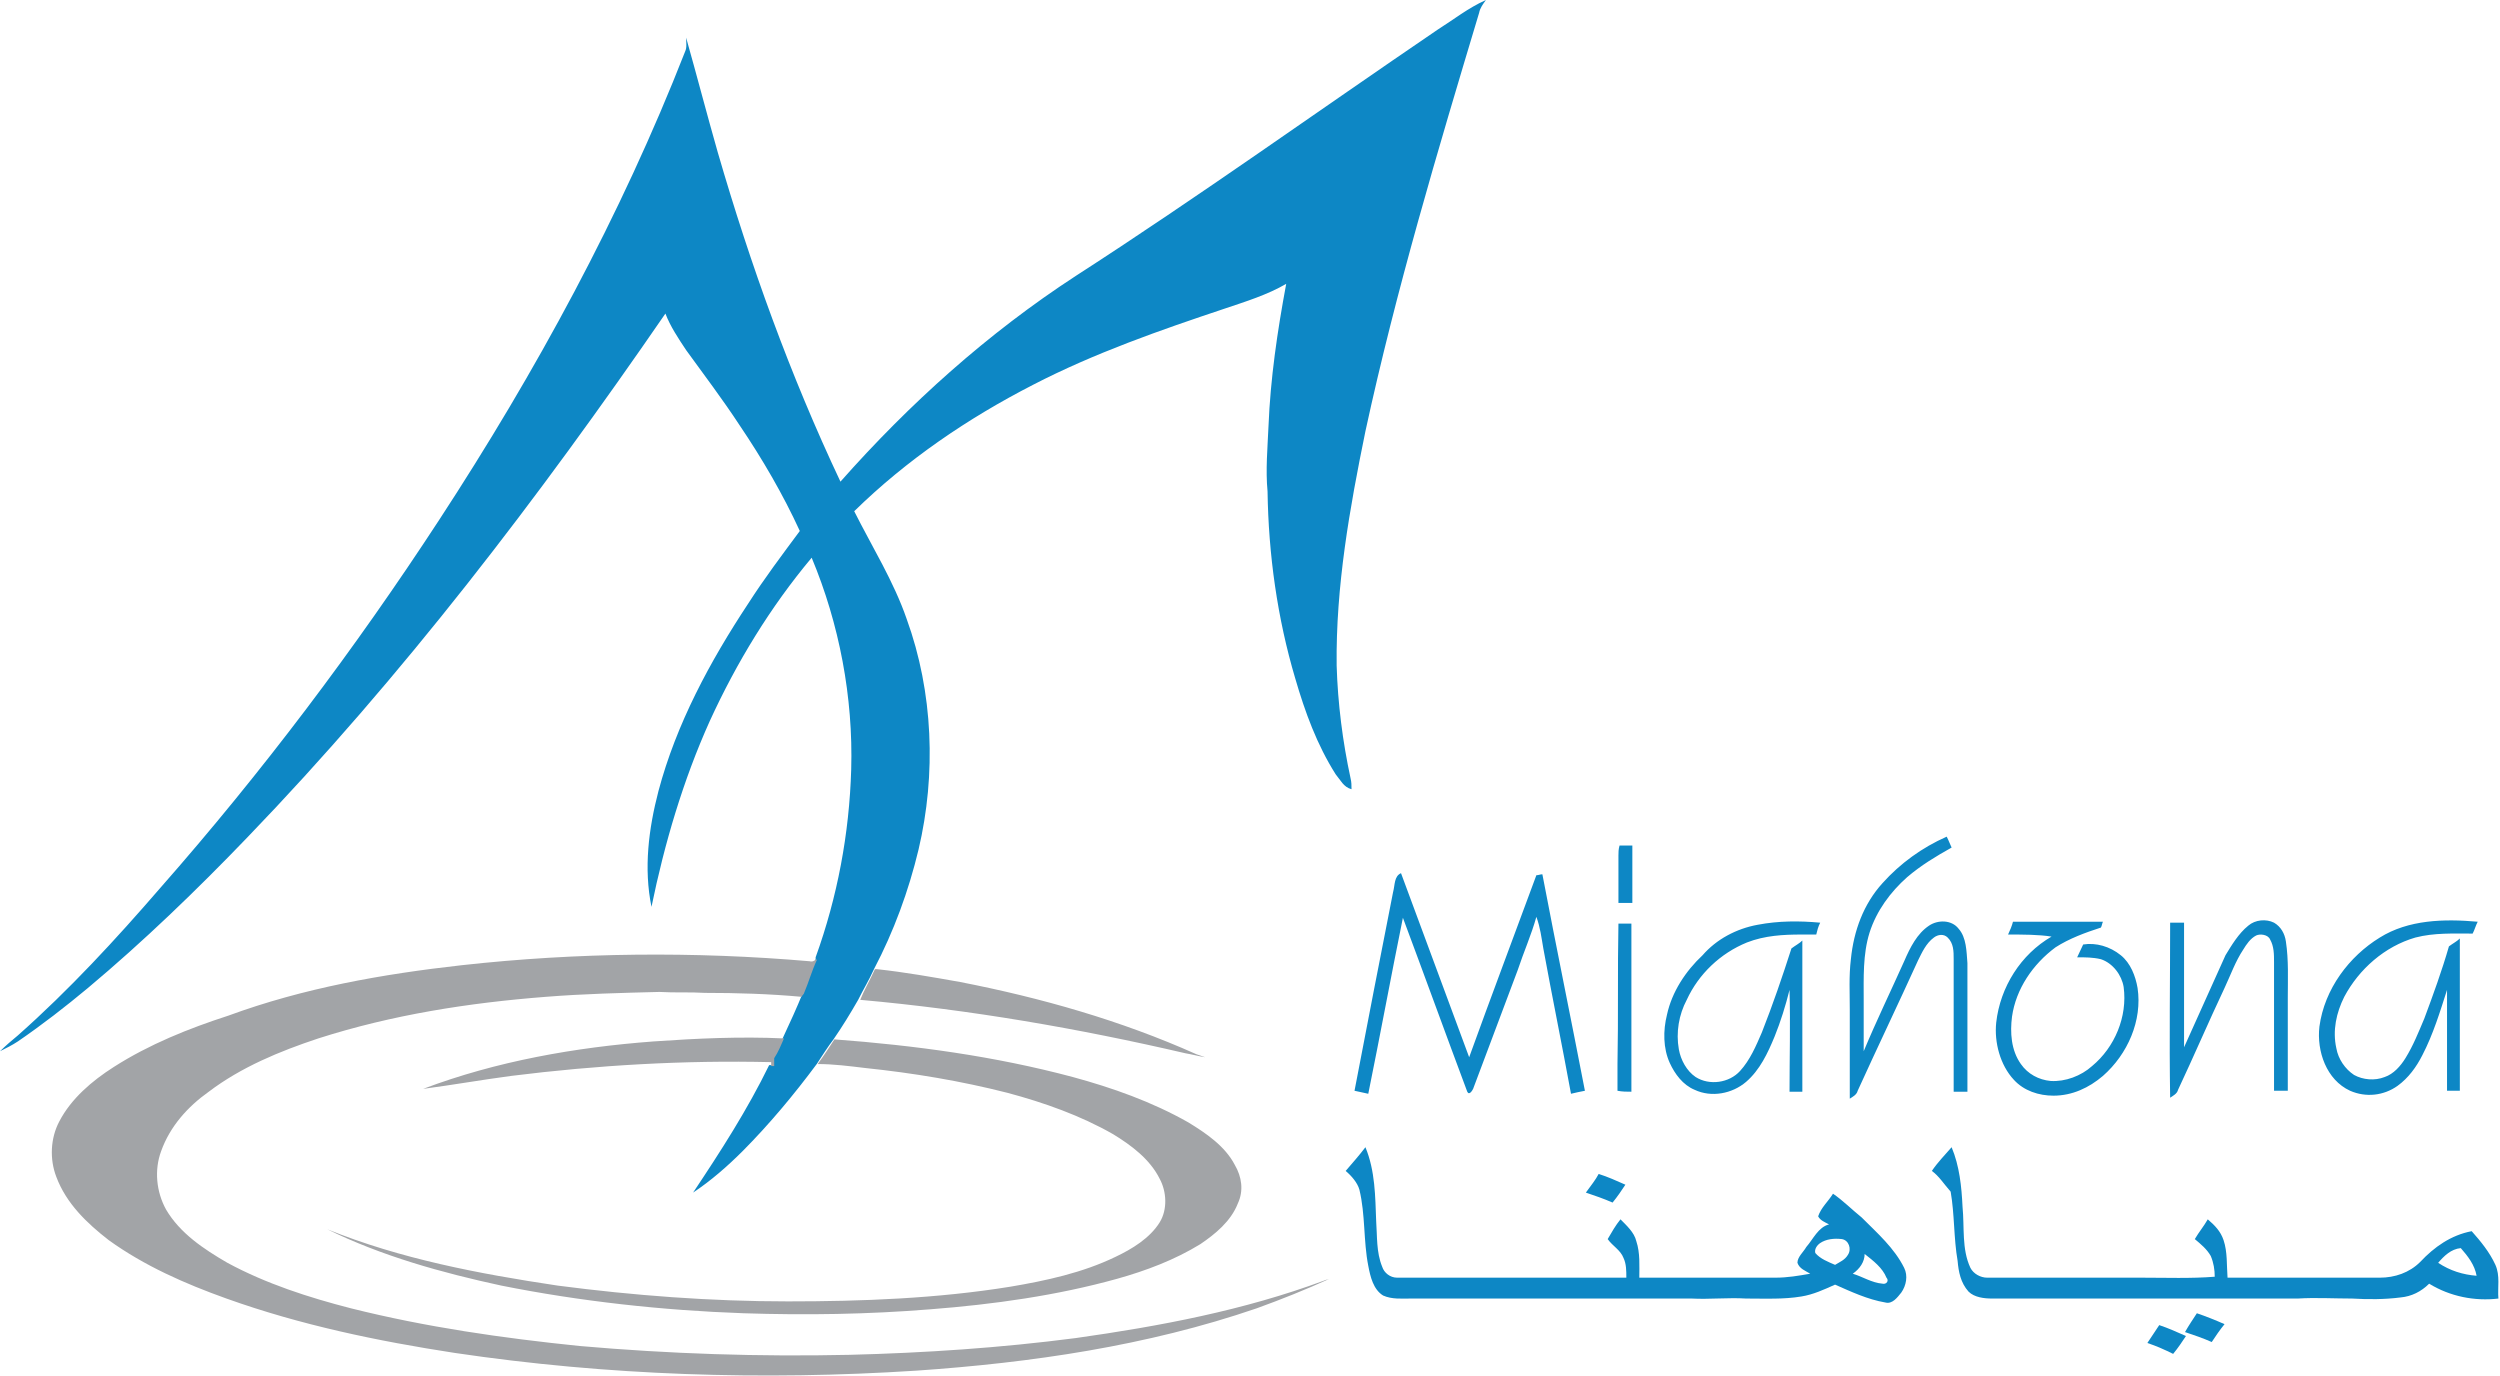 <svg version="1.2" xmlns="http://www.w3.org/2000/svg" viewBox="0 0 1581 870" width="1581" height="870">
	<title>miahona-logo-color-svg</title>
	<style>
		.s0 { fill: #0d87c5 } 
		.s1 { fill: #a2a4a7 } 
	</style>
	<path id="Layer" fill-rule="evenodd" class="s0" d="m909.1 18.8c10-6.3 19.4-13.8 30.6-18.8-1.8 2.5-3.7 5-4.3 8.1-26.3 87.6-52.5 175.1-71.9 264.6-10 48.8-18.8 98.2-18.2 148.2 0.7 23.8 3.8 48.2 8.8 71.3 0.6 2.5 0.6 4.4 0.6 6.9-5-1.3-6.9-5.7-10-9.4-11.9-18.8-19.4-39.4-25.6-60.7-11.3-38.1-16.9-78.1-17.5-118.2-1.3-13.7 0-27.5 0.6-41.3 1.2-30 5.6-60 11.2-90-11.8 6.9-25.6 11.2-38.7 15.6-41.3 13.8-82.6 28.2-121.3 48.2-41.3 21.2-80 47.5-113.2 80 11.3 22.5 25 44.4 33.2 68.2 16.8 46.3 18.7 98.2 7.5 145.7-6.3 26.3-15.7 51.9-28.2 75.7-3.1 6.9-6.9 13.1-10 19.4-5 8.7-10 16.9-15.6 25-3.8 5-6.9 10-10.6 15.6-14.4 19.4-30.1 38.2-46.9 55.1-9.4 9.4-20 18.7-31.3 26.2 17.5-26.2 34.4-52.5 48.1-80.6 0.7 0 1.9 0 2.5 0 0-1.3 0-3.8 0-5 2.5-3.8 4.4-8.2 6.3-12.5 4.4-9.4 8.7-18.8 12.5-28.2 3.1-6.9 5-14.4 8.1-21.3v-1.2c13.8-38.2 21.3-78.2 22.5-118.8 1.3-45.7-7.5-92-25-133.9-26.2 31.3-47.5 66.3-64.4 103.2-16.9 37.5-28.7 77.6-36.9 117.6-5-24.4-1.8-49.4 4.4-73.2 11.3-42.5 32.5-81.9 56.9-118.8 10-15.6 21.3-30.6 32.5-45.7-10.6-23.1-23.7-45.6-38.1-66.9-10.6-16.2-22.5-31.9-33.8-47.5-5-7.5-10-15-13.1-23.1-80 116.3-166.3 229.5-264.5 331.4-31.9 33.2-65.6 65.7-100.7 95.1-14.3 11.9-28.7 23.1-44.3 33.8-3.8 2.5-7.5 4.3-11.3 6.2 3.8-3.7 7.5-6.9 11.3-10 32.5-28.8 61.9-60.7 90-93.2 64.4-73.2 123.2-151.3 176.3-232.6 61.3-93.8 115.1-192.7 155.7-296.5 1.2-2.5 0.6-5.6 0.6-8.7 6.9 24.4 13.2 48.7 20 72.5 20.7 71.3 45.7 140.7 77.6 208.3 43.7-49.4 93.1-93.8 148.8-130.1 77.5-50 152.5-103.8 228.8-155.7zm281.4 539.7c11.2-12.5 25-22.5 40.6-29.4 1.3 2.5 1.9 4.4 3.1 6.9-10 5.6-19.3 11.2-28.1 18.7-10.6 9.4-19.4 21.3-23.8 35.1-4.3 13.7-3.7 28.7-3.7 43.1q0 16 0 31.9c8.1-19.4 16.9-37.5 25.6-56.9 3.8-8.8 8.2-17.5 15.7-22.5 5.6-3.8 14.3-3.8 18.7 1.9 5 5.6 5 14.3 5.6 21.8 0 26.9 0 54.5 0 81.3-3.1 0-5.6 0-8.7 0 0-28.1 0-55.6 0-83.8 0-5 0-10-3.8-13.7-2.5-2.5-6.2-1.9-8.7 0-5 3.7-7.5 9.4-10 14.4-12.5 27.5-25.7 55-38.2 82.5-0.6 2.5-3.1 3.8-5 5q0-28.1 0-56.3c0-10.6-0.6-21.2 0.7-31.9 1.8-18.1 8.1-35 20-48.1zm-167-17.5c0-1.9 0-3.8 0.7-6.3 2.5 0 5.6 0 8.1 0 0 11.9 0 24.4 0 36.3-3.1 0-5.6 0-8.8 0q0-15 0-30zm-142.5 23.1c1.2-4.4 0.6-10 5-11.9q21.5 58.2 43.1 116.4c13.8-38.2 28.2-76.3 42.5-115.1 1.3 0 2.5-0.6 3.8-0.6 8.7 45.6 18.1 91.3 26.9 136.9-3.2 0.6-6.3 1.3-8.8 1.9-5.6-30.6-11.9-61.3-17.5-91.9-1.2-6.9-1.9-13.2-4.4-20-3.1 11.2-8.1 22.5-11.8 33.7q-14.1 37.5-28.2 75.1c-0.6 1.2-2.5 4.3-3.7 1.8-13.8-36.9-26.9-73.1-40.7-110-7.5 36.9-14.4 74.4-21.9 111.3-3.1-0.6-5.6-1.3-8.7-1.9q12.2-63.8 24.4-125.7zm230.7 20.7c13.1-2.5 26.3-2.5 39.4-1.3-1.3 2.5-1.9 5-2.5 7.5q-4.7 0-9.4 0c-11.3 0-23.1 0.6-34.4 5-16.9 6.9-30.6 20-38.1 36.3-5 9.4-6.9 20.6-5 31.3 1.2 6.8 5 13.7 10.6 17.5 8.8 5.6 21.3 3.7 28.1-3.8 6.3-6.9 10-15.6 13.8-24.4 6.9-17.5 13.1-35.6 18.7-53.1 2.5-1.9 5.1-3.2 6.9-5q0 47.8 0 95.6c-2.5 0-5.6 0-8.1 0 0-21.2 0.6-43.1 0-64.4-2.5 10-5.6 20-9.4 29.4-4.4 10.7-9.4 21.3-18.1 28.8-8.8 7.5-21.9 10-32.5 5-7.5-3.1-12.5-10-15.7-16.9-4.3-9.4-4.3-20.6-1.8-30.6 3.1-14.4 11.8-27.6 22.5-37.6 8.7-10 21.2-16.8 35-19.3zm158.2 6.2c1.2-2.5 2.5-5.6 3.1-8.1 18.8 0 38.1 0 56.9 0-0.6 1.2-0.6 2.5-1.3 3.7-9.9 3.2-20 6.9-28.7 12.5-14.4 10.7-25 26.3-27.5 43.8-1.3 10-0.6 21.3 5.6 30 4.4 6.3 11.3 10 18.8 10.7 9.3 0.6 19.3-3.2 26.2-9.4 14.4-11.9 22.5-31.3 20-50-1.2-7.5-6.8-15.1-14.4-17.6-5-1.2-9.9-1.2-15-1.2 1.3-2.5 2.5-5.6 3.8-8.1 8.1-1.3 16.9 1.2 23.8 6.8 6.2 5 9.3 13.2 10.6 20.7 3.1 20.6-6.3 41.9-21.9 55.6-8.8 7.5-19.4 12.5-31.3 12.5-9.3 0-18.7-3.1-25-10-8.7-9.3-12.5-23.7-11.2-36.2 2.5-22.5 15.6-43.2 35-54.4-8.1-1.3-18.1-1.3-27.5-1.3zm151.9-5.6c4.4-3.8 11.3-4.4 16.3-1.9 4.3 2.5 6.8 6.9 7.5 11.9 1.8 11.9 1.2 23.8 1.2 35.6v58.8c-3.1 0-5.6 0-8.7 0 0-26.9 0-54.4 0-81.3 0-5 0-10-2.5-14.4-1.3-3.1-6.3-3.7-8.8-2.5-3.7 1.9-6.2 5.7-8.1 8.8-5 7.5-8.1 16.3-11.9 24.4-10 21.2-19.4 43.1-29.4 64.4-0.6 2.5-3.1 3.7-5 5-0.6-36.9 0-73.8 0-110.7h8.8q0 39.4 0 78.8 13.1-29.1 26.2-58.2c3.8-6.2 8.2-13.7 14.4-18.7zm83.2 7.5c18.1-11.3 40.6-11.9 61.9-10-1.3 2.5-1.9 5-3.2 7.5-11.8 0-24.3-0.6-36.2 2.5-19.4 5.6-35.7 20-45 37.5-5 10-7.5 21.3-5 32.5 1.2 6.9 5.6 13.2 11.2 16.9 5.6 3.1 13.1 3.8 19.4 1.3 5.6-1.9 10-6.9 13.1-11.9 5-8.1 8.2-16.3 11.9-25 5.6-15 11.3-30.7 15.6-45.7 2.5-1.9 5-3.1 6.9-5 0 31.9 0 63.8 0 96.3-2.5 0-5.6 0-8.1 0q0-31.9 0-63.8c-4.4 13.8-8.8 28.2-15.6 41.3-3.8 7.5-8.8 14.4-15.7 19.4-8.7 6.2-20 7.5-30 3.1-15-6.9-21.2-25-19.4-40.6 3.2-23.8 18.8-44.4 38.2-56.3zm-481.5-8.8c3.2 0 5.7 0 8.2 0v106.3c-3.2 0-5.7 0-8.8-0.6q0-8.4 0-16.9c0.6-30 0-59.4 0.6-88.8zm-172.5 156.4c4.3-5 8.7-10 12.5-15 6.2 15 6.2 31.2 6.8 46.9 0.7 9.4 0 19.4 3.8 28.7 1.2 3.8 5 6.9 9.4 6.9 48.1 0 96.9 0 145 0 0-4.4 0-8.7-1.8-12.5-1.9-5-6.9-7.5-10-11.9 2.5-4.3 5-8.7 8.1-12.5 3.7 3.8 8.7 8.2 10 13.8 2.5 7.5 1.9 15.6 1.9 23.1q43.1 0 86.2 0c7.5 0 14.4-1.2 21.9-2.5-3.1-1.9-6.8-3.1-8.1-6.9 0-3.7 3.8-6.8 5.6-10 4.4-5 7.5-12.5 14.4-14.3-2.5-1.3-5.6-2.5-6.9-5.1 1.9-5.6 6.3-9.3 9.4-14.3 6.3 4.3 11.9 10 18.1 15 10 10 20.7 19.4 26.9 31.9 2.5 5 1.3 11.2-1.8 15.6-2.5 3.1-5.7 7.5-10.1 6.3-11.2-1.9-21.8-6.9-31.8-11.3-6.9 3.1-13.8 6.3-21.3 7.5-11.3 1.9-23.1 1.3-35 1.3-11.3-0.7-23.1 0.6-34.4 0-13.8 0-33.1 0-46.9 0q-5.6 0-11.3 0-12.1 0-24.3 0c-18.2 0-36.9 0-55.1 0-8.1 0-16.8 0-25 0q-7.5 0-15 0c-5.6 0-11.9 0.6-17.5-1.9-6.2-3.8-8.1-11.9-9.4-18.8-3.1-15.6-1.8-32.5-5.6-48.1-1.2-4.4-5-8.8-8.7-11.9zm300.1 45.6c-1.9 1.3-3.8 3.8-3.1 6.3 3.1 3.7 8.1 5.6 12.5 7.5 3.1-1.9 6.2-3.1 8.1-6.3 2.5-3.7 0.6-9.3-3.8-10-5-0.6-10 0-13.7 2.5zm28.1 6.9c0 5-3.1 9.4-7.5 12.5 6.3 1.9 11.9 5.7 18.8 6.3 2.5 0.6 4.3-1.9 2.5-3.8-2.5-6.2-8.2-10.6-13.8-15zm42.5-52.5c3.8-5.6 8.2-10 12.5-15 5 11.9 6.3 25 6.9 37.5 1.3 13.1-0.6 26.9 5 38.8 1.9 3.7 6.3 6.2 10.6 6.2q48.8 0 97.6 0c15.6 0 31.2 0.6 46.3-0.6 0-4.4-0.7-8.8-2.5-13.1-2.5-4.4-6.3-7.5-10.1-10.7 2.5-4.3 5.7-8.1 8.2-12.5 4.4 3.8 8.1 7.5 10 13.2 2.5 7.5 1.9 15.6 2.5 23.7 13.1 0 26.2 0 40 0q28.1 0 56.3 0c9.4 0 18.7-3.1 25.6-10 8.8-9.4 19.4-16.9 32.5-19.4 5.6 6.3 11.3 13.2 15 21.3 3.1 6.9 1.3 14.4 1.9 21.3-15 1.8-30.6-1.3-43.8-9.4-5 5-11.2 8.1-18.1 8.7-10 1.3-20.6 1.3-30.6 0.7-11.3 0-23.2-0.7-34.4 0q-36.6 0-73.2 0c-30.6 0-61.2 0-91.3 0-9.3 0-19.4 0-28.7 0-5 0-11.3-0.7-15-4.4-5-5.6-6.3-12.5-6.9-19.4-2.5-14.4-1.9-29.4-4.4-43.8-4.4-5-7.5-10-11.9-13.1zm320.2 58.1c7.5 5 15.6 7.5 24.3 8.2-1.2-6.9-5.6-12.5-10-17.5-6.2 0.6-10.6 5-14.3 9.3zm-530.9-56.2c5.7 1.8 11.3 4.3 16.9 6.8-2.5 3.8-5 7.5-8.1 11.3-5.7-2.5-11.3-4.4-16.9-6.3 3.1-4.3 6.2-8.1 8.1-11.8zm378.3 88.1c5.6 1.9 11.9 4.4 17.5 6.9-3.1 3.8-5.6 7.5-8.1 11.3-5.6-2.5-11.3-4.4-16.9-6.3 2.5-4.4 5-8.1 7.5-11.9zm-31.3 18.8q3.8-5.6 7.5-11.3c5.7 1.9 11.3 4.4 16.9 6.9-2.5 3.8-5 7.5-8.1 11.3-5-2.5-10.6-5-16.3-6.9z"/>
	<path id="Layer" fill-rule="evenodd" class="s1" d="m292 610.4c73.1-8.1 146.9-8.8 220.1-2.5 1.9 0.6 3.1-0.6 4.4-1.3 0 0 0 0 0 0.7-3.2 6.9-5 13.7-8.2 21.2-0.6 0.7-1.2 1.3-1.2 1.9-20.7-1.9-41.3-2.5-61.3-2.5-9.4-0.6-18.8 0-28.8-0.6-23.7 0.6-48.1 1.2-71.9 3.1-48.7 3.8-96.9 11.3-143.8 26.3-24.4 8.1-48.7 18.1-69.4 33.8-13.1 9.3-24.4 21.8-30 37.5-4.4 11.9-3.1 25.6 3.1 36.9 8.8 15 23.8 25 38.8 33.7 24.4 13.2 51.3 21.9 78.2 28.8 47.5 11.9 95.6 18.8 144.4 23.8q85.3 7.5 170.7 5.6c47.5-1.2 95.7-4.4 143.2-10.6 53.1-7.5 106.3-17.5 156.9-36.3 1.1-0.6 2.3-0.6 3.4-1.1-14.9 6.8-30.4 13-45.9 18.6-69.4 23.8-142.6 34.4-215.1 39.4-97.5 6.3-195.7 3.1-292-11.2-48.8-7.5-97.5-17.6-144.4-34.4-26.3-9.4-51.9-20.7-74.4-36.9-13.8-10.7-26.9-23.2-33.2-40.1-4.3-11.2-3.7-24.4 1.9-35 7.5-14.4 20.6-25.6 34.4-34.4 22.5-14.4 47.5-24.4 72.5-32.5 47.6-17.5 97.6-26.3 147.6-31.9zm548.6 198.4q0.2-0.1 0.4-0.1-0.2 0-0.4 0.1zm-287.3-195.9h1.3c17.5 1.9 35 5 52.5 8.1 51.3 10 101.9 24.4 149.5 45.7q2.8 0.9 5.6 1.9c-4.4-0.7-8.8-1.9-12.5-2.5-67.6-15.7-136.3-27.6-205.7-33.8 2.5-6.3 6.2-12.5 9.3-19.4zm-140 45.7c27.5-1.9 55-3.2 82.5-1.9-1.9 4.4-3.7 8.7-6.2 12.5 0 1.2 0 3.7 0 5q-1 0-1.9 0c0-0.6 0-1.3 0-2.5-55-1.3-110.1 1.9-164.4 8.7-18.8 2.5-36.9 5.7-55.7 8.2 46.3-17.5 96.3-26.3 145.7-30zm103.8 14.3c3.7-5 6.9-10 10.6-15.6 50.7 3.8 101.3 10.6 150.7 23.8 25 6.8 50 15.6 73.1 28.7 11.3 6.9 23.2 15 29.4 26.9 4.4 7.5 5.7 16.3 1.9 24.4-4.4 11.3-14.4 19.4-23.7 25.7-16.3 10-34.4 16.8-52.6 21.9-38.1 10.6-78.1 16.2-118.1 19.3-39.4 3.2-78.8 3.8-118.2 2.5-51.3-1.8-103.2-7.5-153.2-17.5-37.5-8.1-75.7-18.7-110-35.6 46.2 18.7 95.6 28.1 145.6 35.6 48.2 6.3 97 10 145.7 10 46.9 0 94.4-1.8 140.7-9.3 22.5-3.8 45.6-8.8 66.3-18.8 10.6-5 21.9-11.9 28.1-21.9 5-8.1 4.4-19.4 0-27.5-6.2-12.5-18.1-21.3-29.4-28.2-20.6-11.8-43.7-20-66.9-26.2-29.4-7.5-59.4-12.5-90-15.7-10-1.2-20-2.5-30-2.5z"/>
</svg>